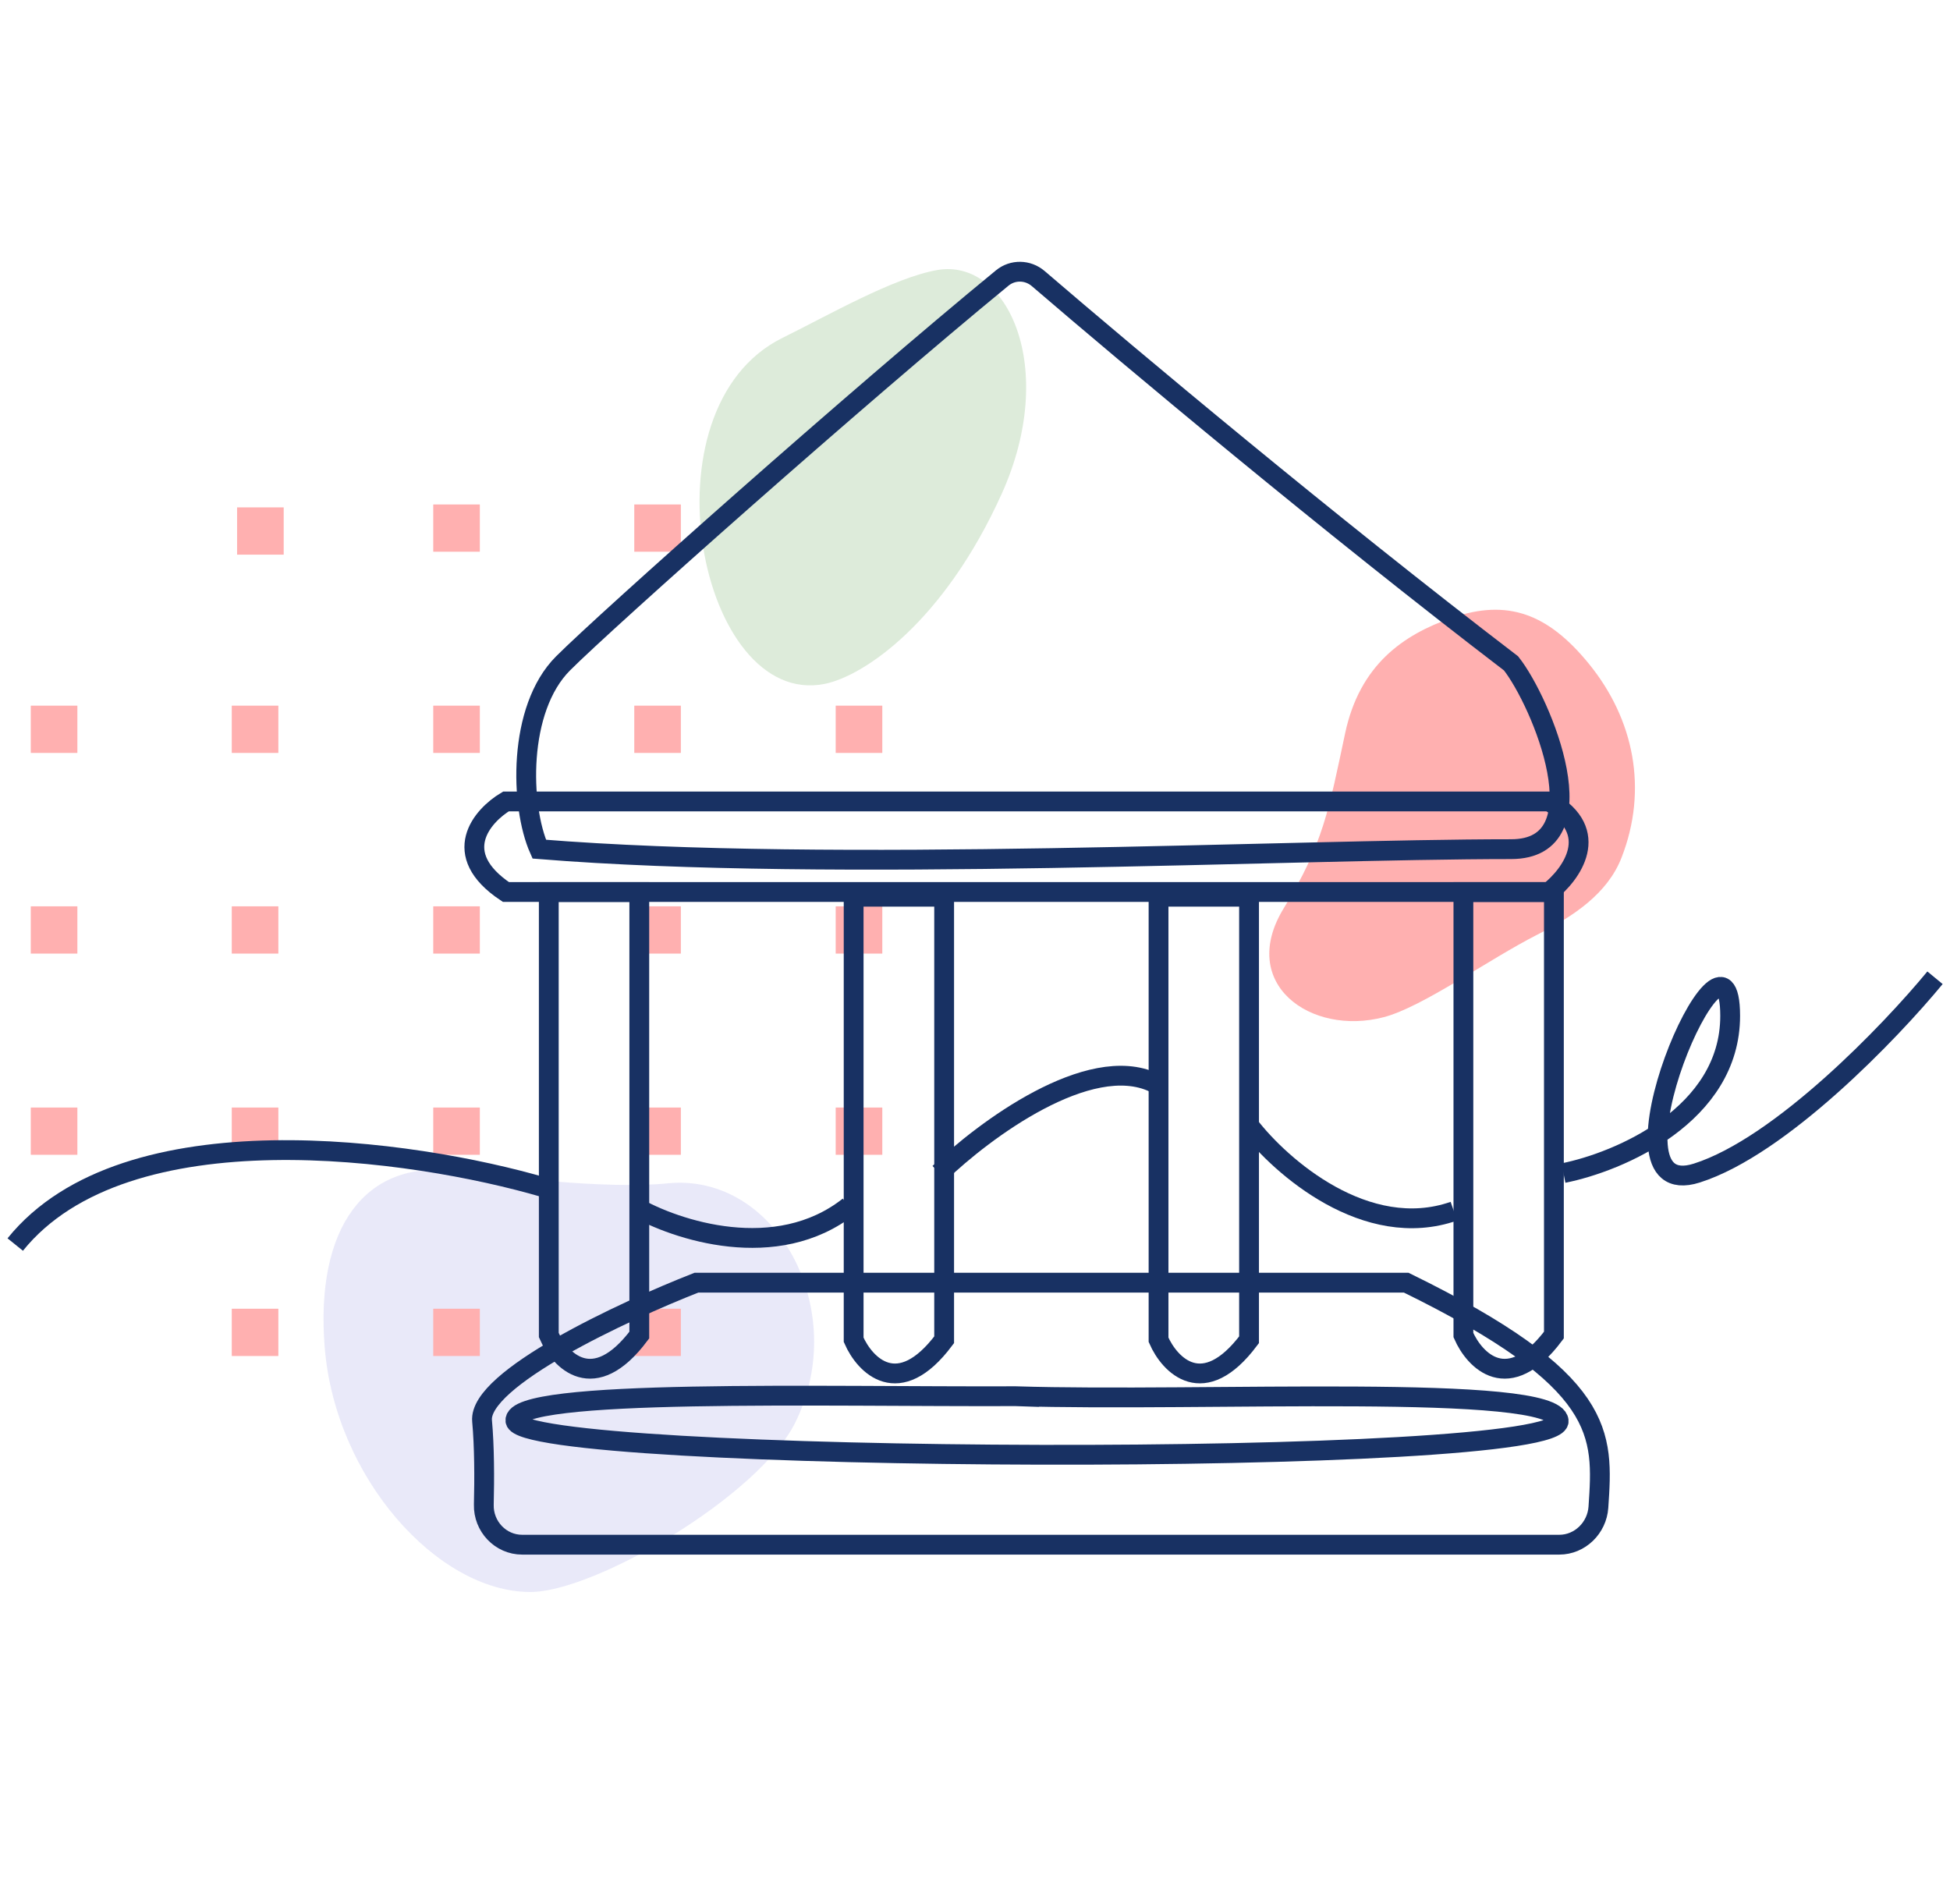 <svg width="128" height="125" viewBox="0 0 128 125" fill="none" xmlns="http://www.w3.org/2000/svg">
<path fill-rule="evenodd" clip-rule="evenodd" d="M54.132 44.891C56.696 44.376 61.941 40.86 65.755 32.41C69.49 24.131 66.123 16.92 61.517 17.726C58.656 18.227 54.286 20.739 51.374 22.173C41.98 26.798 45.919 46.538 54.132 44.891Z" fill="#DDEBDA"/>
<path fill-rule="evenodd" clip-rule="evenodd" d="M29.712 76.855C32.928 77.234 39.767 78.081 43.834 77.675C50.996 76.962 55.838 86.039 52.199 93.383C49.818 98.189 39.032 104.519 34.789 104.5C28.701 104.474 21.995 96.991 21.313 88.428C20.683 80.523 24.018 76.182 29.712 76.854L29.712 76.855Z" fill="#E9E9F9"/>
<path fill-rule="evenodd" clip-rule="evenodd" d="M90.837 66.766C93.398 66.093 97.668 63 100.924 61.344C103.296 60.137 105.515 58.658 106.436 56.304C108.197 51.802 107.25 47.189 104.287 43.56C101.621 40.294 98.962 39.276 95.27 40.565C92.112 41.667 89.251 43.638 88.294 48.141C87.245 53.072 86.852 55.426 84.283 59.59C81.212 64.567 86.029 68.028 90.837 66.766H90.837Z" fill="#FFB0B0"/>
<path d="M18.622 33.305H15.563V36.407H18.622V33.305Z" fill="#FFB0B0"/>
<path d="M31.497 33.113H28.439V36.215H31.497V33.113Z" fill="#FFB0B0"/>
<path d="M44.692 33.113H41.634V36.215H44.692V33.113Z" fill="#FFB0B0"/>
<path d="M5.079 46.32H2.021V49.422H5.079V46.32Z" fill="#FFB0B0"/>
<path d="M18.272 46.32H15.214V49.422H18.272V46.32Z" fill="#FFB0B0"/>
<path d="M31.498 46.32H28.439V49.422H31.498V46.32Z" fill="#FFB0B0"/>
<path d="M44.692 46.32H41.634V49.422H44.692V46.32Z" fill="#FFB0B0"/>
<path d="M57.915 46.32H54.856V49.422H57.915V46.32Z" fill="#FFB0B0"/>
<path d="M5.079 59.492H2.021V62.594H5.079V59.492Z" fill="#FFB0B0"/>
<path d="M18.272 59.492H15.214V62.594H18.272V59.492Z" fill="#FFB0B0"/>
<path d="M31.498 59.492H28.439V62.594H31.498V59.492Z" fill="#FFB0B0"/>
<path d="M44.692 59.492H41.634V62.594H44.692V59.492Z" fill="#FFB0B0"/>
<path d="M57.915 59.492H54.856V62.594H57.915V59.492Z" fill="#FFB0B0"/>
<path d="M5.079 72.699H2.021V75.801H5.079V72.699Z" fill="#FFB0B0"/>
<path d="M18.272 72.699H15.214V75.801H18.272V72.699Z" fill="#FFB0B0"/>
<path d="M31.498 72.699H28.439V75.801H31.498V72.699Z" fill="#FFB0B0"/>
<path d="M44.692 72.699H41.634V75.801H44.692V72.699Z" fill="#FFB0B0"/>
<path d="M57.915 72.699H54.856V75.801H57.915V72.699Z" fill="#FFB0B0"/>
<path d="M18.272 85.906H15.214V89.008H18.272V85.906Z" fill="#FFB0B0"/>
<path d="M31.498 85.906H28.439V89.008H31.498V85.906Z" fill="#FFB0B0"/>
<path d="M44.692 85.906H41.634V89.008H44.692V85.906Z" fill="#FFB0B0"/>
<path d="M36.96 43.544C33.959 46.546 34.146 52.925 35.397 55.739C54.68 57.302 84.49 55.739 99.187 55.739C105.242 55.739 101.167 46.045 99.187 43.544C87.261 34.424 74.225 23.502 68.148 18.284C67.469 17.702 66.478 17.682 65.787 18.249C56.261 26.063 39.838 40.666 36.96 43.544Z" stroke="#183163" stroke-width="1.3"/>
<path d="M33.208 52.609H66.666H101.688C105.19 54.611 103.147 57.404 101.688 58.551H33.208C29.455 56.049 31.644 53.547 33.208 52.609Z" stroke="#183163" stroke-width="1.3"/>
<path d="M36.023 87.635V58.555H41.964V87.635C38.962 91.638 36.752 89.303 36.023 87.635Z" stroke="#183163" stroke-width="1.3"/>
<path d="M56.034 87.944V58.863H61.975V87.944C58.974 91.947 56.764 89.612 56.034 87.944Z" stroke="#183163" stroke-width="1.3"/>
<path d="M76.048 87.944V58.863H81.989V87.944C78.987 91.947 76.778 89.612 76.048 87.944Z" stroke="#183163" stroke-width="1.3"/>
<path d="M96.059 87.635V58.555H102V87.635C98.998 91.638 96.788 89.303 96.059 87.635Z" stroke="#183163" stroke-width="1.3"/>
<path d="M68.229 91.7C67.728 91.682 67.206 91.664 66.665 91.647M66.665 91.647C54.158 91.7 33.593 91.11 33.833 93.264C34.145 96.078 102.625 96.391 102.313 93.264C102.063 90.762 78.861 92.037 66.665 91.647ZM45.715 84.195C40.92 86.072 31.393 90.512 31.643 93.264C31.797 94.953 31.801 97.042 31.758 98.766C31.722 100.189 32.851 101.394 34.275 101.394H102.353C103.712 101.394 104.83 100.29 104.921 98.933C105.246 94.106 105.502 90.658 92.306 84.195H45.715Z" stroke="#183163" stroke-width="1.3"/>
<path d="M1 81.692C8.255 72.686 27.162 75.438 35.709 77.939" stroke="#183163" stroke-width="1.3"/>
<path d="M41.65 79.188C44.36 80.751 50.969 82.94 55.722 79.188" stroke="#183163" stroke-width="1.3"/>
<path d="M61.663 77.002C64.582 74.188 71.482 69.06 75.734 71.061" stroke="#183163" stroke-width="1.3"/>
<path d="M81.988 73.875C84.073 76.585 89.681 81.505 95.434 79.504" stroke="#183163" stroke-width="1.3"/>
<path d="M102.626 77C106.274 76.27 113.57 73.185 113.57 66.681C113.57 58.551 104.502 79.189 111.381 77C116.885 75.249 124.098 67.724 127.016 64.18" stroke="#183163" stroke-width="1.3"/>
</svg>
